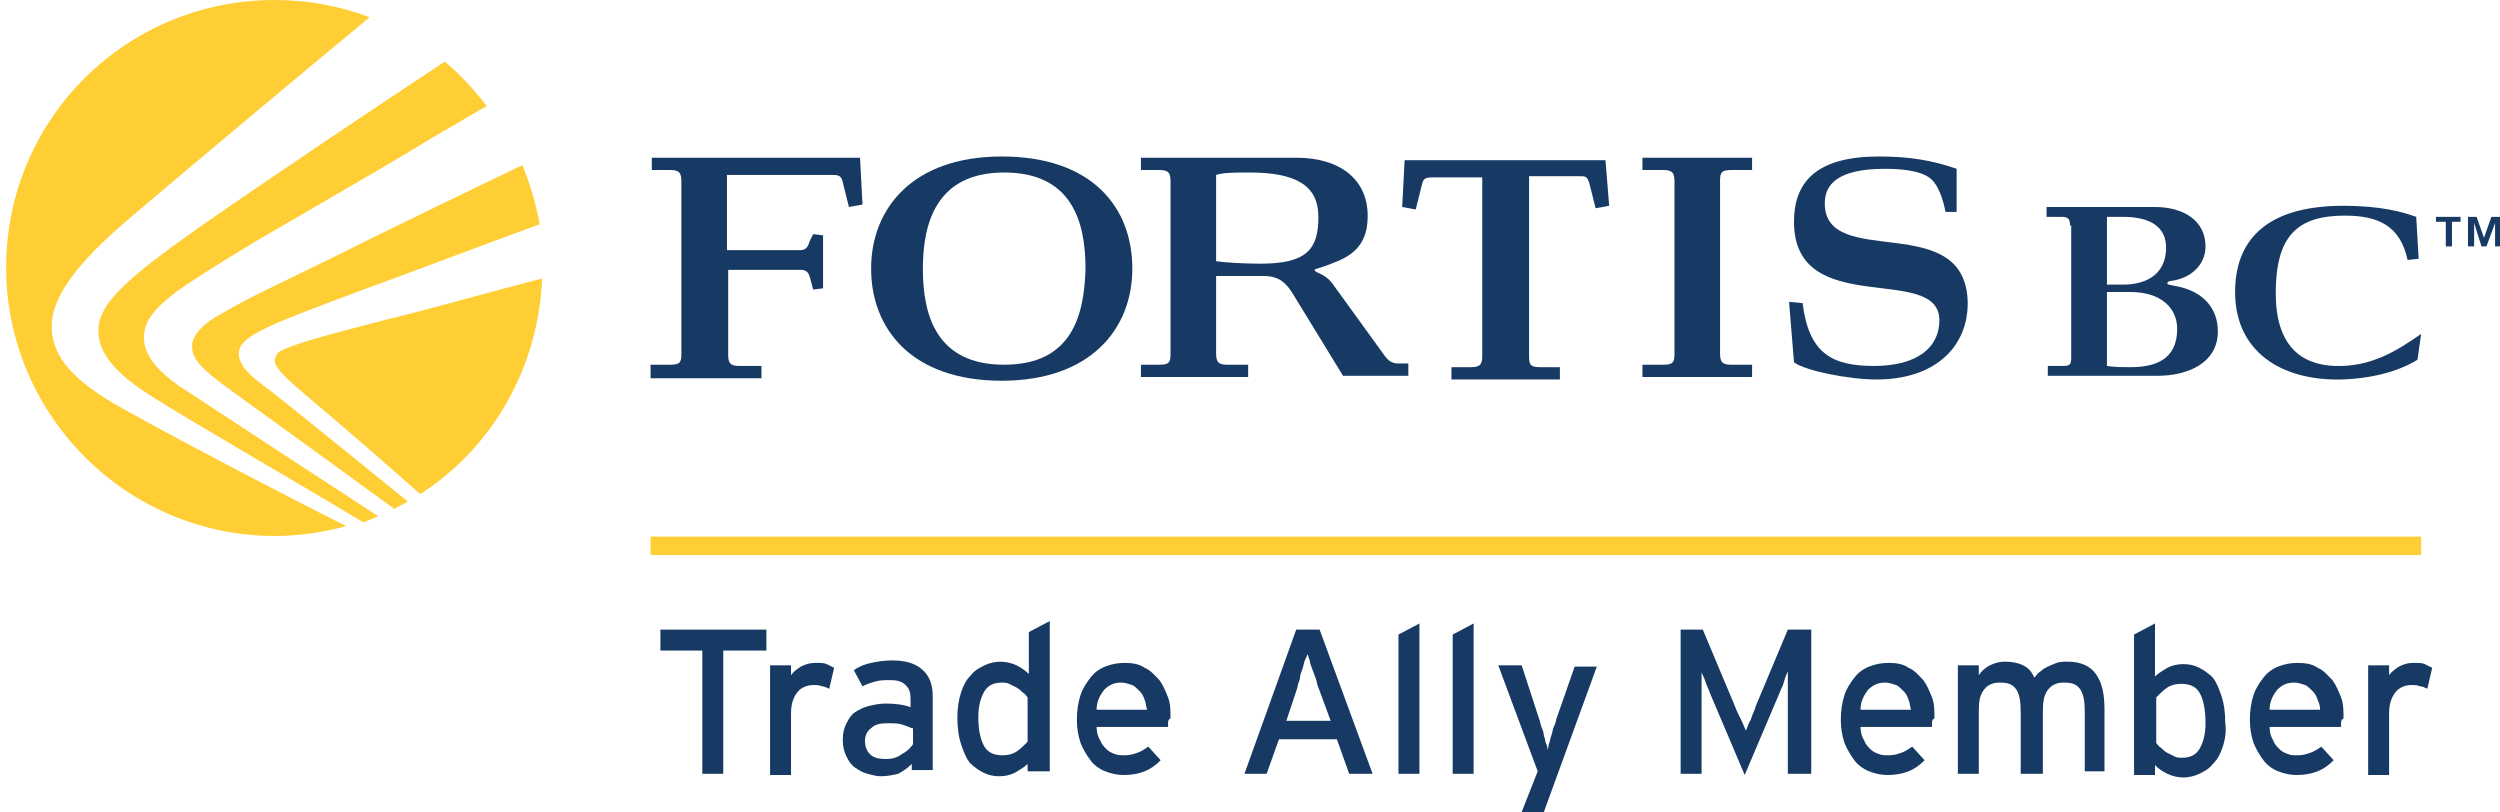 <?xml version="1.0" encoding="UTF-8"?>
<svg xmlns="http://www.w3.org/2000/svg" xmlns:xlink="http://www.w3.org/1999/xlink" version="1.1" id="Layer_1" x="0px" y="0px" viewBox="0 0 202.9 65.9" style="enable-background:new 0 0 202.9 65.9;" xml:space="preserve"> <style type="text/css"> .st0{fill:#173A64;} .st1{fill:#FFCD34;} .st2{fill:none;stroke:#FFCD34;stroke-width:1.5;stroke-miterlimit:10;} </style> <path class="st0" d="M52.8,30.6v-1h1.6c0.8,0,0.9-0.2,0.9-0.9v-14c0-0.7-0.2-0.9-0.9-0.9h-1.5v-1h16.9l0.2,3.8l-1.1,0.2l-0.5-2 c-0.1-0.5-0.3-0.6-0.8-0.6h-8.6v6.1h6c0.4,0,0.6-0.3,0.7-0.7L66,19l0.8,0.1v4.3L66,23.5l-0.3-1.1c-0.1-0.3-0.3-0.5-0.7-0.5h-5.9v6.9 c0,0.7,0.2,0.9,0.9,0.9h1.8v1H52.8z"></path> <path class="st0" d="M81.3,12.7c-7.2,0-10.6,4.2-10.6,9.1c0,4.9,3.3,9.1,10.6,9.1c7.2,0,10.6-4.2,10.6-9.1 C91.9,16.8,88.6,12.7,81.3,12.7z M81.5,29.6c-5.5,0-6.6-4-6.6-7.8c0-3.7,1.1-7.8,6.6-7.8c5.5,0,6.6,4,6.6,7.8 C88,25.6,87,29.6,81.5,29.6z"></path> <path class="st0" d="M92.6,30.6v-1h1.5c0.8,0,0.9-0.2,0.9-0.9v-14c0-0.7-0.2-0.9-0.9-0.9h-1.5v-1h12.6c3.6,0,5.8,1.8,5.8,4.7 c0,1.6-0.5,3-2.7,3.8c-1.2,0.5-1.6,0.5-1.6,0.6c0,0.3,0.8,0.2,1.5,1.2l4.2,5.8c0.3,0.4,0.6,0.6,1.1,0.6h0.8v1H109l-4.1-6.7 c-0.6-1-1.3-1.4-2.3-1.4h-3.9v6.3c0,0.7,0.2,0.9,0.9,0.9h1.7v1H92.6z M98.7,21.2c0.7,0.1,2.1,0.2,3.6,0.2c3.8,0,4.7-1.2,4.7-3.8 c0-2.6-1.9-3.6-5.6-3.6c-1,0-2.2,0-2.7,0.2V21.2z"></path> <path class="st0" d="M133.3,30.6v-1h1.7c0.8,0,0.9-0.2,0.9-0.9v-14c0-0.7-0.2-0.9-0.9-0.9h-1.7v-1h8.9v1h-1.7 c-0.8,0-0.9,0.2-0.9,0.9v14c0,0.7,0.2,0.9,0.9,0.9h1.7v1H133.3z"></path> <path class="st0" d="M168,18.3c0-0.5-0.1-0.7-0.7-0.7h-1.2v-0.8h8.8c2.3,0,4.1,1.1,4.1,3.2c0,1.5-1.2,2.6-2.8,2.8 c-0.2,0-0.3,0.1-0.3,0.2c0,0.1,0.1,0.1,0.6,0.2c2.3,0.4,3.5,1.8,3.5,3.7c0,2.6-2.5,3.6-4.9,3.6h-8.9v-0.8h1.2c0.6,0,0.7-0.1,0.7-0.7 V18.3z M171,23.1h1.3c2.1,0,3.5-1,3.5-3c0-1.7-1.3-2.5-3.5-2.5H171V23.1z M171,29.7c0.6,0.1,1.3,0.1,1.9,0.1c2,0,3.8-0.6,3.8-3.1 c0-1.7-1.3-3-3.8-3H171V29.7z"></path> <path class="st0" d="M196.3,21l-0.9,0.1c-0.6-2.8-2.4-3.6-5.1-3.6c-3.9,0-5.6,1.7-5.6,6.3c0,4.2,2,5.8,4.8,5.9c2.9,0.1,5-1.2,7-2.6 l-0.3,2.1c-0.8,0.5-2.8,1.5-6.2,1.6c-4.9,0.1-8.6-2.3-8.6-7.1c0-4,2.3-7,8.8-7c3,0,4.8,0.5,5.9,0.9L196.3,21z"></path> <g> <polygon class="st0" points="197.7,18 197.7,17.6 199.7,17.6 199.7,18 199,18 199,20 198.5,20 198.5,18 "></polygon> <polygon class="st0" points="201,17.6 201.6,19.3 202.2,17.6 202.9,17.6 202.9,20 202.5,20 202.5,18.1 201.8,20 201.4,20 200.8,18.1 200.8,20 200.3,20 200.3,17.6 "></polygon> </g> <path class="st0" d="M130.3,13H114l-0.2,3.8l1.1,0.2l0.5-2c0.1-0.5,0.3-0.6,0.8-0.6h4.1v14.5c0,0.7-0.2,0.9-0.9,0.9h-1.6v1h8.8v-1 h-1.6c-0.8,0-0.9-0.2-0.9-0.9V14.3h4.1c0.5,0,0.6,0,0.8,0.6l0.5,2l1.1-0.2L130.3,13z"></path> <path class="st0" d="M146.3,24.6c0.5,4.1,2.4,5.1,5.8,5.1c3.5,0,5.3-1.5,5.3-3.7c0-4.7-11.8,0-11.8-8c0-3.3,1.9-5.3,6.9-5.3 c2.4,0,4.3,0.3,6.3,1v3.5h-0.9c-0.1-0.5-0.4-1.9-1.1-2.6c-0.6-0.6-1.9-0.9-3.8-0.9c-3.9,0-4.9,1.3-4.9,2.8c0,5.5,11.5,0.4,11.6,8.1 c0,3.6-2.7,6.2-7.4,6.2c-2.2,0-5.8-0.7-6.7-1.4l-0.4-4.9L146.3,24.6z"></path> <g> <path class="st1" d="M8.5,32.3c2.7,1.7,15,8.1,19.6,10.4c-1.9,0.5-3.8,0.8-5.8,0.8c-12,0-21.8-9.8-21.8-21.8S10.2,0,22.3,0 c2.7,0,5.3,0.5,7.7,1.4c-5.1,4.2-13.8,11.5-19,15.9c-2.6,2.2-6.7,5.8-6.8,9C4.1,28.7,5.7,30.5,8.5,32.3z"></path> <path class="st1" d="M14.5,31.3c1.8,1.2,11.6,7.6,16.2,10.6c-0.4,0.2-0.8,0.3-1.2,0.5c-7-4.2-13.5-7.9-17.3-10.3 c-3.8-2.4-4.3-4.2-4.2-5.5c0.1-2,2.4-4.1,8.1-8.1c6.3-4.4,15.6-10.6,20-13.5c1.3,1.1,2.4,2.3,3.4,3.6c-2.4,1.4-5,2.9-6.6,3.9 c-3.7,2.2-7.9,4.6-12,7c-2,1.2-4.1,2.5-5.3,3.3c-3.4,2.2-3.8,3.4-3.9,4.3C11.5,28.9,13.1,30.3,14.5,31.3z"></path> <path class="st1" d="M44,22.6c-0.3,7.3-4.1,13.8-9.9,17.5c-2.7-2.4-7.2-6.3-8.3-7.2c-1.4-1.2-2.8-2.3-3.3-3.1 c-0.1-0.2-0.2-0.3-0.2-0.5c0-0.2,0.1-0.5,0.3-0.7c0.9-0.6,3.5-1.3,8.9-2.7C34.1,25.3,40.1,23.6,44,22.6z"></path> <path class="st1" d="M21.8,31.6c0.8,0.6,7.6,6.1,11.3,9.1c-0.4,0.2-0.7,0.4-1.1,0.6c-3.7-2.7-11-8-13.1-9.5c-2.8-2-3.4-2.8-3.3-3.9 c0.1-0.7,0.8-1.6,2.3-2.4c2.2-1.3,4-2.1,8.9-4.5c4.2-2.1,10.8-5.3,15.6-7.6c0.6,1.5,1.1,3.1,1.4,4.8c-4.4,1.6-10.7,4-14.3,5.3 c-7.5,2.8-9.9,3.7-10.1,5C19.2,29.7,20.7,30.8,21.8,31.6z"></path> </g> <line class="st2" x1="52.8" y1="44.3" x2="196.5" y2="44.3"></line> <g> <path class="st0" d="M58.7,52.8v10h-1.7v-10h-3.4v-1.7h8.6v1.7H58.7z"></path> <path class="st0" d="M67.3,55.9c-0.2-0.1-0.4-0.2-0.6-0.2c-0.2-0.1-0.4-0.1-0.7-0.1c-0.5,0-1,0.2-1.3,0.6c-0.3,0.4-0.5,0.9-0.5,1.7 v5h-1.7V54h1.7v0.8c0.2-0.3,0.5-0.5,0.8-0.7c0.4-0.2,0.7-0.3,1.2-0.3c0.4,0,0.7,0,0.9,0.1c0.2,0.1,0.4,0.2,0.6,0.3L67.3,55.9z"></path> <path class="st0" d="M74,62.8V62c-0.3,0.3-0.7,0.6-1.1,0.8C72.5,62.9,72,63,71.5,63c-0.4,0-0.7-0.1-1.1-0.2c-0.4-0.1-0.7-0.3-1-0.5 c-0.3-0.2-0.5-0.5-0.7-0.9c-0.2-0.4-0.3-0.8-0.3-1.4c0-0.5,0.1-0.9,0.3-1.3c0.2-0.4,0.4-0.7,0.7-0.9c0.3-0.2,0.7-0.4,1.1-0.5 c0.4-0.1,0.9-0.2,1.4-0.2c0.8,0,1.5,0.1,2,0.3v-0.7c0-0.5-0.1-0.8-0.4-1.1c-0.3-0.3-0.7-0.4-1.2-0.4c-0.5,0-0.9,0-1.2,0.1 c-0.4,0.1-0.7,0.2-1.1,0.4l-0.7-1.3c0.4-0.3,0.9-0.5,1.4-0.6c0.5-0.1,1-0.2,1.7-0.2c1,0,1.8,0.2,2.4,0.7c0.6,0.5,0.9,1.2,0.9,2.2v6 H74z M74,59.1c-0.2-0.1-0.5-0.2-0.8-0.3c-0.3-0.1-0.7-0.1-1.2-0.1c-0.6,0-1,0.1-1.3,0.4c-0.3,0.2-0.5,0.6-0.5,1 c0,0.4,0.1,0.8,0.4,1.1c0.3,0.3,0.7,0.4,1.3,0.4c0.5,0,0.9-0.1,1.3-0.4c0.4-0.2,0.7-0.5,0.9-0.8V59.1z"></path> <path class="st0" d="M83.4,62.8V62c-0.3,0.3-0.7,0.5-1,0.7C82,62.9,81.6,63,81.1,63c-0.5,0-0.9-0.1-1.3-0.3 c-0.4-0.2-0.8-0.5-1.1-0.8c-0.3-0.4-0.5-0.9-0.7-1.5c-0.2-0.6-0.3-1.3-0.3-2.2c0-0.7,0.1-1.4,0.3-2c0.2-0.6,0.4-1,0.8-1.4 c0.3-0.4,0.7-0.6,1.1-0.8c0.4-0.2,0.9-0.3,1.3-0.3c0.4,0,0.9,0.1,1.3,0.3c0.4,0.2,0.7,0.4,1,0.7v-3.4l1.7-0.9v12.2H83.4z M83.4,56.6c-0.1-0.1-0.2-0.3-0.4-0.4c-0.1-0.1-0.3-0.3-0.5-0.4c-0.2-0.1-0.4-0.2-0.6-0.3c-0.2-0.1-0.4-0.1-0.6-0.1 c-0.6,0-1.1,0.2-1.4,0.7c-0.3,0.5-0.5,1.2-0.5,2.1c0,1.1,0.2,1.9,0.5,2.4c0.3,0.5,0.8,0.7,1.5,0.7c0.4,0,0.8-0.1,1.1-0.3 c0.3-0.2,0.6-0.5,0.9-0.8V56.6z"></path> <path class="st0" d="M94.8,58.7c0,0.1,0,0.3,0,0.3h-5.8c0,0.4,0.1,0.8,0.3,1.1c0.1,0.3,0.3,0.5,0.5,0.7c0.2,0.2,0.4,0.3,0.7,0.4 c0.2,0.1,0.5,0.1,0.8,0.1c0.4,0,0.7-0.1,1-0.2c0.3-0.1,0.6-0.3,0.9-0.5l1,1.1c-0.4,0.4-0.8,0.7-1.3,0.9c-0.5,0.2-1.1,0.3-1.7,0.3 c-0.5,0-1-0.1-1.5-0.3c-0.5-0.2-0.9-0.5-1.2-0.9c-0.3-0.4-0.6-0.9-0.8-1.4c-0.2-0.6-0.3-1.2-0.3-1.9c0-0.7,0.1-1.4,0.3-2 c0.2-0.6,0.5-1,0.8-1.4c0.3-0.4,0.7-0.7,1.2-0.9c0.5-0.2,1-0.3,1.6-0.3c0.6,0,1.2,0.1,1.6,0.4c0.5,0.2,0.8,0.6,1.2,1 c0.3,0.4,0.5,0.9,0.7,1.4c0.2,0.5,0.2,1.1,0.2,1.7C94.8,58.4,94.8,58.6,94.8,58.7z M92.9,56.8c-0.1-0.3-0.2-0.5-0.4-0.7 c-0.2-0.2-0.4-0.4-0.6-0.5c-0.3-0.1-0.6-0.2-0.9-0.2c-0.6,0-1,0.2-1.4,0.6c-0.3,0.4-0.6,0.9-0.6,1.6h4.1C93,57.3,93,57,92.9,56.8z"></path> <path class="st0" d="M109.5,62.8l-1-2.8h-4.7l-1,2.8H101l4.2-11.7h1.9l4.3,11.7H109.5z M107,55.8c-0.1-0.2-0.1-0.4-0.2-0.7 c-0.1-0.3-0.2-0.5-0.3-0.8c-0.1-0.3-0.2-0.5-0.2-0.7c-0.1-0.2-0.1-0.4-0.2-0.5c0,0.1-0.1,0.3-0.2,0.5c-0.1,0.2-0.1,0.5-0.2,0.7 c-0.1,0.3-0.2,0.5-0.2,0.8c-0.1,0.3-0.2,0.5-0.2,0.7l-0.9,2.7h3.6L107,55.8z"></path> <path class="st0" d="M113.5,62.8V51.5l1.7-0.9v12.2H113.5z"></path> <path class="st0" d="M117.9,62.8V51.5l1.7-0.9v12.2H117.9z"></path> <path class="st0" d="M125.3,65.9h-1.8l1.3-3.3l-3.2-8.6h1.9l1.4,4.3c0.1,0.2,0.1,0.4,0.2,0.7c0.1,0.2,0.2,0.5,0.2,0.7 c0.1,0.2,0.1,0.5,0.2,0.7c0.1,0.2,0.1,0.4,0.1,0.5c0-0.1,0.1-0.3,0.1-0.5c0.1-0.2,0.1-0.4,0.2-0.7c0.1-0.2,0.1-0.5,0.2-0.7 c0.1-0.2,0.2-0.5,0.2-0.6l1.5-4.3h1.8L125.3,65.9z"></path> <path class="st0" d="M145.1,62.8v-6.2c0-0.2,0-0.4,0-0.6c0-0.2,0-0.4,0-0.6c0-0.2,0-0.4,0-0.5c0-0.2,0-0.3,0-0.4 c-0.1,0.2-0.2,0.4-0.3,0.8c-0.1,0.4-0.3,0.7-0.4,1l-2.8,6.6l-2.8-6.6c-0.1-0.3-0.3-0.7-0.4-1c-0.1-0.4-0.3-0.6-0.3-0.8 c0,0.1,0,0.2,0,0.4c0,0.2,0,0.3,0,0.5c0,0.2,0,0.4,0,0.6c0,0.2,0,0.4,0,0.6v6.2h-1.7V51.1h1.8l2.6,6.2c0.1,0.3,0.3,0.7,0.5,1.1 c0.2,0.4,0.3,0.7,0.4,0.9c0.1-0.2,0.2-0.6,0.4-0.9c0.1-0.4,0.3-0.7,0.4-1.1l2.6-6.2h1.9v11.7H145.1z"></path> <path class="st0" d="M156.8,58.7c0,0.1,0,0.3,0,0.3h-5.8c0,0.4,0.1,0.8,0.3,1.1c0.1,0.3,0.3,0.5,0.5,0.7c0.2,0.2,0.4,0.3,0.7,0.4 c0.2,0.1,0.5,0.1,0.8,0.1c0.4,0,0.7-0.1,1-0.2c0.3-0.1,0.6-0.3,0.9-0.5l1,1.1c-0.4,0.4-0.8,0.7-1.3,0.9c-0.5,0.2-1.1,0.3-1.7,0.3 c-0.5,0-1-0.1-1.5-0.3c-0.5-0.2-0.9-0.5-1.2-0.9c-0.3-0.4-0.6-0.9-0.8-1.4c-0.2-0.6-0.3-1.2-0.3-1.9c0-0.7,0.1-1.4,0.3-2 c0.2-0.6,0.5-1,0.8-1.4c0.3-0.4,0.7-0.7,1.2-0.9c0.5-0.2,1-0.3,1.6-0.3c0.6,0,1.2,0.1,1.6,0.4c0.5,0.2,0.8,0.6,1.2,1 c0.3,0.4,0.5,0.9,0.7,1.4c0.2,0.5,0.2,1.1,0.2,1.7C156.8,58.4,156.8,58.6,156.8,58.7z M154.9,56.8c-0.1-0.3-0.2-0.5-0.4-0.7 c-0.2-0.2-0.4-0.4-0.6-0.5c-0.3-0.1-0.6-0.2-0.9-0.2c-0.6,0-1,0.2-1.4,0.6c-0.3,0.4-0.6,0.9-0.6,1.6h4.1 C155,57.3,155,57,154.9,56.8z"></path> <path class="st0" d="M169.2,62.8v-5c0-0.9-0.1-1.5-0.4-1.9c-0.3-0.4-0.7-0.5-1.3-0.5c-0.6,0-1,0.2-1.3,0.6 c-0.3,0.4-0.4,0.9-0.4,1.7v5.1H164v-5c0-0.9-0.1-1.5-0.4-1.9c-0.3-0.4-0.7-0.5-1.3-0.5c-0.6,0-1,0.2-1.3,0.6 c-0.3,0.4-0.4,0.9-0.4,1.7v5.1h-1.7V54h1.7v0.8c0.2-0.3,0.5-0.6,0.9-0.8c0.4-0.2,0.8-0.3,1.2-0.3c0.6,0,1.1,0.1,1.5,0.3 c0.4,0.2,0.7,0.5,0.9,1c0.2-0.2,0.3-0.4,0.5-0.5c0.2-0.2,0.4-0.3,0.6-0.4c0.2-0.1,0.5-0.2,0.7-0.3c0.3-0.1,0.6-0.1,0.9-0.1 c1,0,1.8,0.3,2.3,1c0.5,0.7,0.7,1.6,0.7,2.9v5H169.2z"></path> <path class="st0" d="M180.4,60.6c-0.2,0.6-0.4,1-0.8,1.4c-0.3,0.4-0.7,0.6-1.1,0.8c-0.4,0.2-0.9,0.3-1.3,0.3 c-0.4,0-0.9-0.1-1.3-0.3c-0.4-0.2-0.7-0.4-1-0.7v0.8h-1.7V51.5l1.7-0.9v4.3c0.3-0.3,0.7-0.5,1-0.7c0.4-0.2,0.8-0.3,1.3-0.3 c0.5,0,0.9,0.1,1.3,0.3c0.4,0.2,0.8,0.5,1.1,0.8c0.3,0.4,0.5,0.9,0.7,1.5c0.2,0.6,0.3,1.3,0.3,2.2C180.7,59.3,180.6,60,180.4,60.6z M178.5,56.2c-0.3-0.5-0.8-0.7-1.5-0.7c-0.4,0-0.8,0.1-1.1,0.3c-0.3,0.2-0.6,0.5-0.9,0.8v3.7c0.1,0.1,0.2,0.3,0.4,0.4 c0.1,0.1,0.3,0.3,0.5,0.4c0.2,0.1,0.4,0.2,0.6,0.3c0.2,0.1,0.4,0.1,0.6,0.1c0.6,0,1.1-0.2,1.4-0.7c0.3-0.5,0.5-1.2,0.5-2.1 C179,57.5,178.8,56.7,178.5,56.2z"></path> <path class="st0" d="M190,58.7c0,0.1,0,0.3,0,0.3h-5.8c0,0.4,0.1,0.8,0.3,1.1c0.1,0.3,0.3,0.5,0.5,0.7c0.2,0.2,0.4,0.3,0.7,0.4 c0.2,0.1,0.5,0.1,0.8,0.1c0.4,0,0.7-0.1,1-0.2c0.3-0.1,0.6-0.3,0.9-0.5l1,1.1c-0.4,0.4-0.8,0.7-1.3,0.9c-0.5,0.2-1.1,0.3-1.7,0.3 c-0.5,0-1-0.1-1.5-0.3c-0.5-0.2-0.9-0.5-1.2-0.9c-0.3-0.4-0.6-0.9-0.8-1.4c-0.2-0.6-0.3-1.2-0.3-1.9c0-0.7,0.1-1.4,0.3-2 c0.2-0.6,0.5-1,0.8-1.4c0.3-0.4,0.7-0.7,1.2-0.9c0.5-0.2,1-0.3,1.6-0.3c0.6,0,1.2,0.1,1.6,0.4c0.5,0.2,0.8,0.6,1.2,1 c0.3,0.4,0.5,0.9,0.7,1.4c0.2,0.5,0.2,1.1,0.2,1.7C190,58.4,190,58.6,190,58.7z M188.1,56.8c-0.1-0.3-0.2-0.5-0.4-0.7 c-0.2-0.2-0.4-0.4-0.6-0.5c-0.3-0.1-0.6-0.2-0.9-0.2c-0.6,0-1,0.2-1.4,0.6c-0.3,0.4-0.6,0.9-0.6,1.6h4.1 C188.3,57.3,188.2,57,188.1,56.8z"></path> <path class="st0" d="M197,55.9c-0.2-0.1-0.4-0.2-0.6-0.2c-0.2-0.1-0.4-0.1-0.7-0.1c-0.5,0-1,0.2-1.3,0.6c-0.3,0.4-0.5,0.9-0.5,1.7 v5h-1.7V54h1.7v0.8c0.2-0.3,0.5-0.5,0.8-0.7c0.4-0.2,0.7-0.3,1.2-0.3c0.4,0,0.7,0,0.9,0.1c0.2,0.1,0.4,0.2,0.6,0.3L197,55.9z"></path> </g> </svg>
